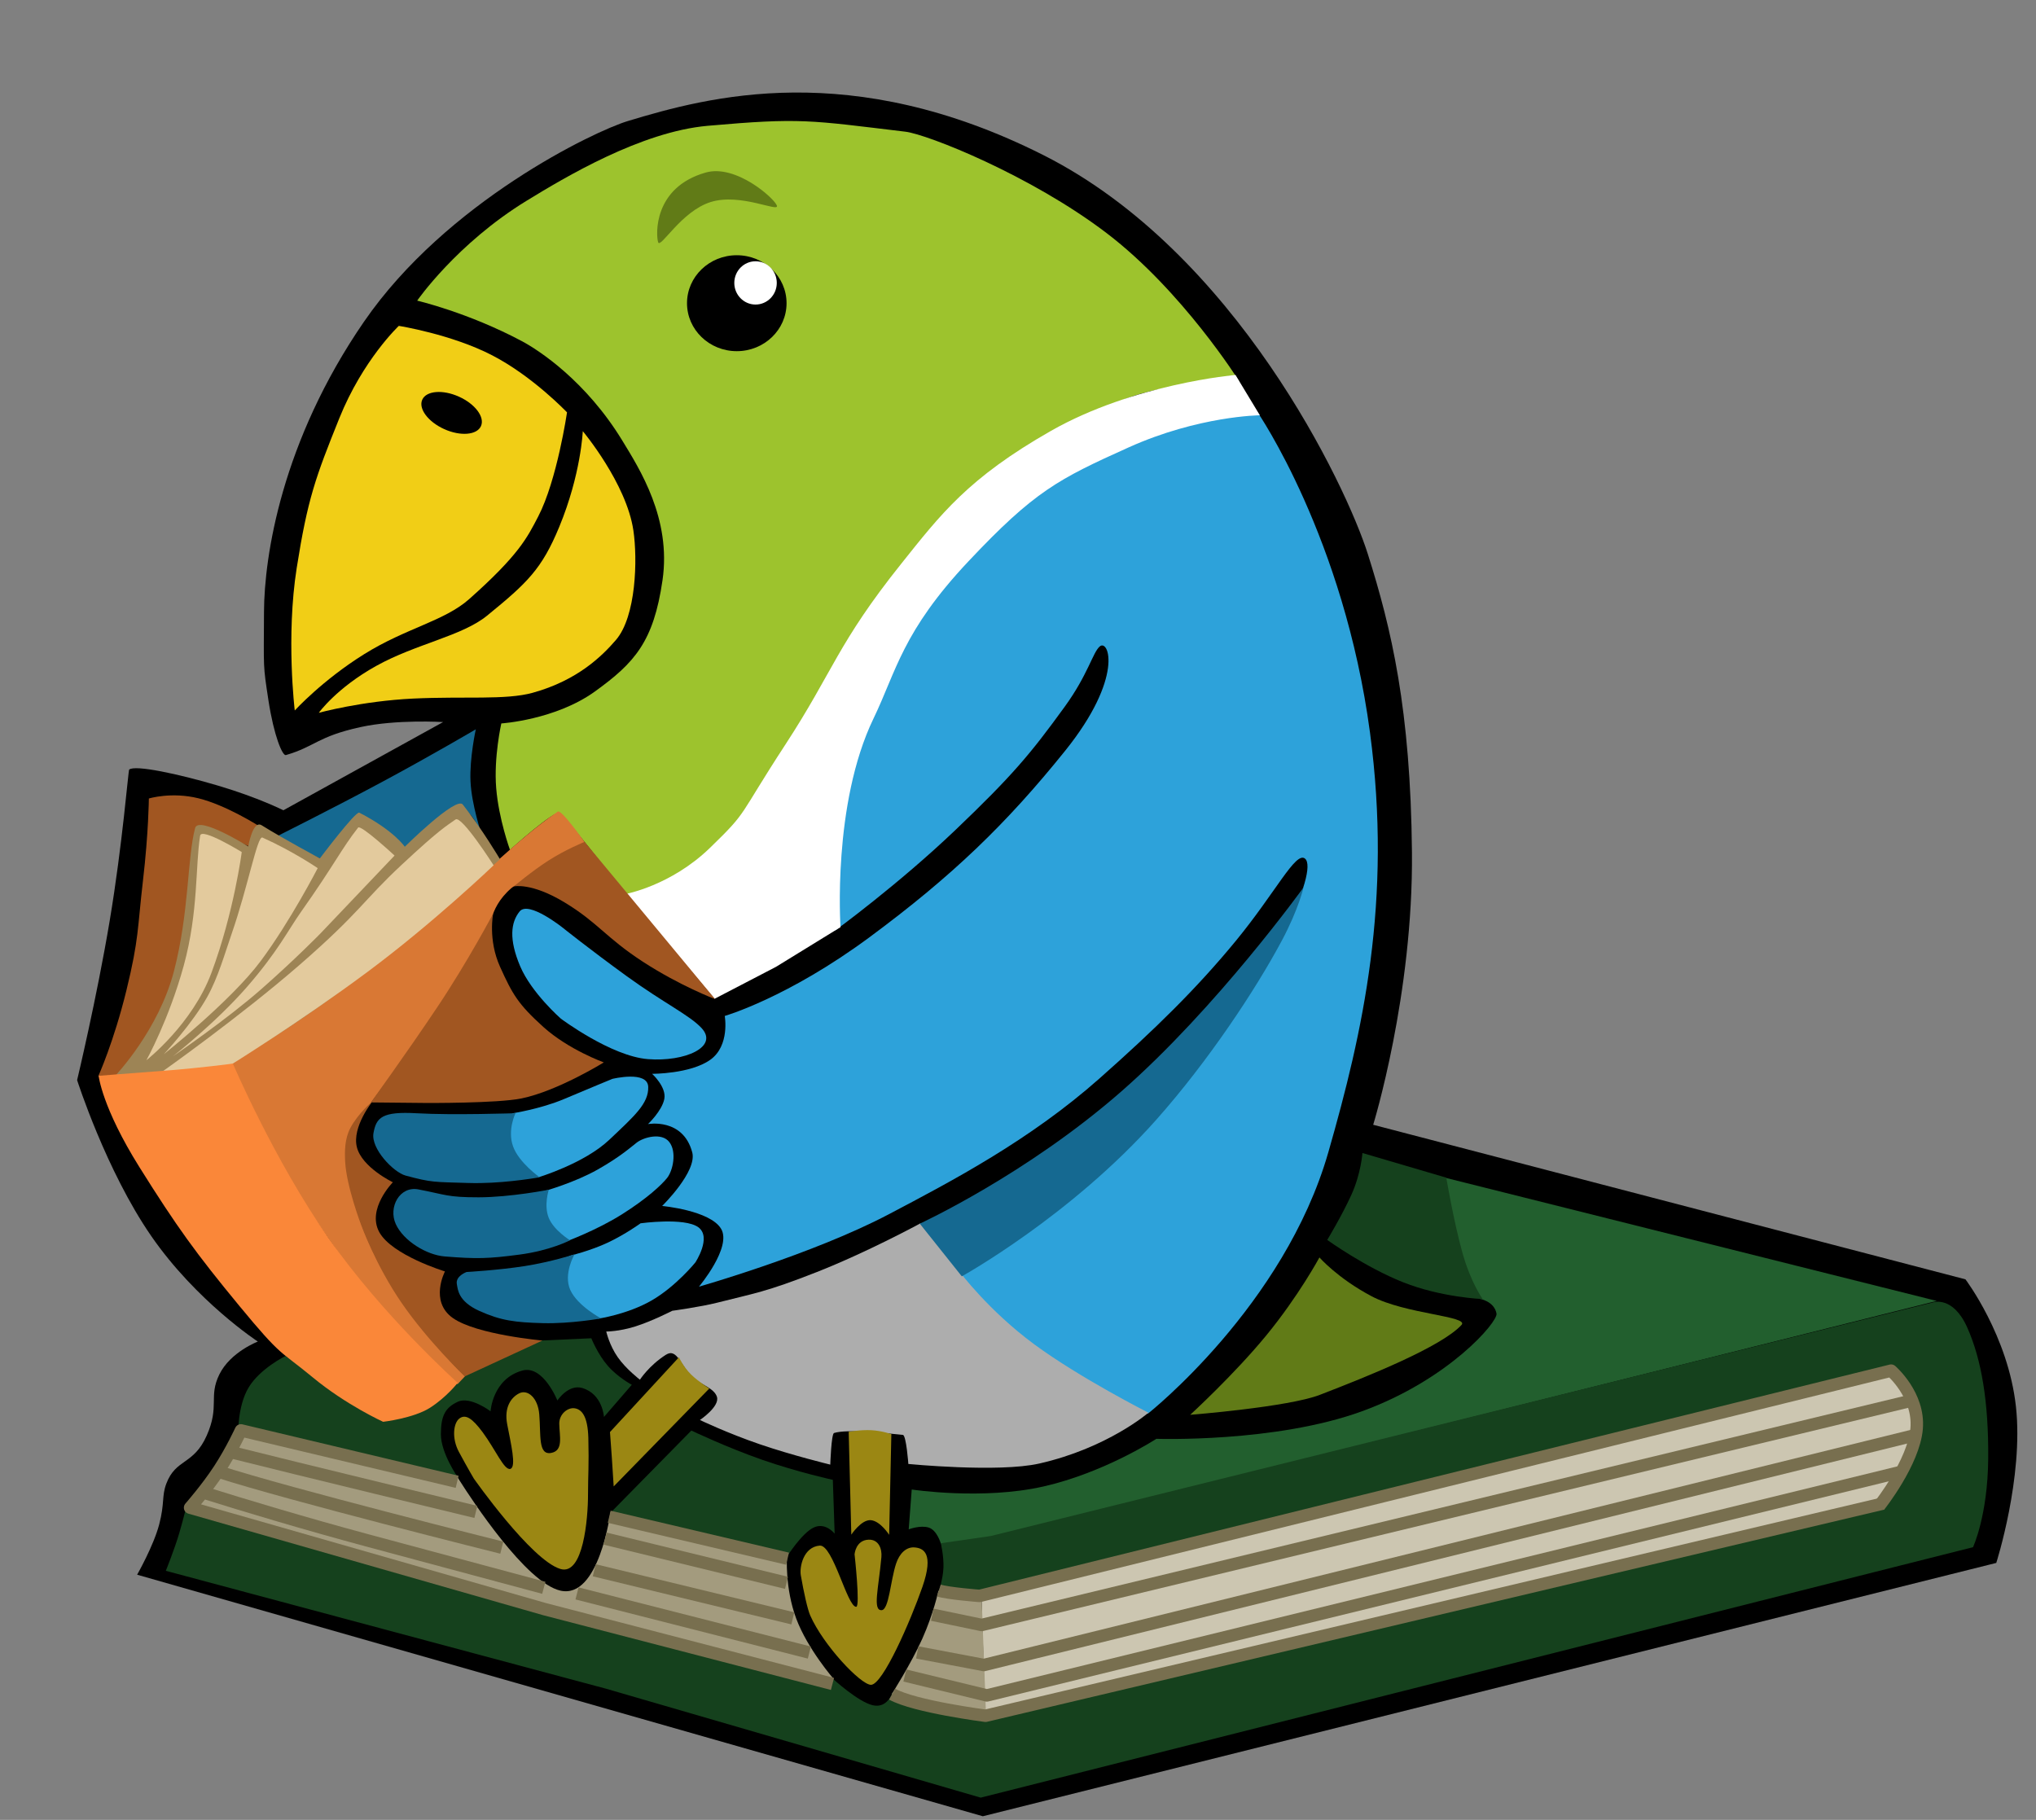 <?xml version="1.0" encoding="UTF-8"?> <svg xmlns="http://www.w3.org/2000/svg" width="132" height="118" viewBox="0 0 132 118" fill="none"><rect x="0" y="0" width="132" height="118" fill="#808080" stroke="none"/><g clip-path="url(#clip0_0_3590)"><path d="M17.402 45.398C17.048 43.075 17.1 43.446 17.116 39.669C17.132 36.07 18.254 28.623 23.601 20.855C28.948 13.087 38.532 8.507 40.69 7.853C45.916 6.269 55.163 3.763 67.647 10.058C80.13 16.352 87.283 31.51 88.678 35.916C90.211 40.759 91.454 46.002 91.541 55.256C91.629 64.51 89.028 72.93 89.028 72.93L127.426 82.951C127.426 82.951 130.201 86.614 130.7 91.211C131.2 95.808 129.424 101.339 129.424 101.339L63.72 117.765L8.891 102.103C8.891 102.103 9.957 100.233 10.322 98.841C10.686 97.448 10.475 97.02 10.782 96.202C11.396 94.567 12.547 95.007 13.402 93.082C14.257 91.156 13.505 90.572 14.222 89.116C14.938 87.66 16.717 86.987 16.717 86.987C16.717 86.987 12.734 84.382 9.805 80.144C6.876 75.906 5 70.034 5 70.034C5 70.034 6.27 64.731 7.11 59.712C7.951 54.694 8.314 49.954 8.376 49.9C8.743 49.577 11.582 50.181 14.166 50.949C16.75 51.717 18.371 52.538 18.371 52.538L28.729 46.818C28.729 46.818 25.718 46.63 23.369 47.145C20.576 47.757 20.433 48.407 18.534 48.959C18.314 49.023 17.757 47.72 17.402 45.398Z" fill="black"></path><path d="M59.11 96.579L58.914 99.163C58.914 99.163 59.653 98.878 60.203 99.044C60.754 99.209 61 100.092 61 100.092L64.146 99.712L125.566 84.352L93.715 76.368C93.806 79.688 95.89 84.205 95.89 84.205C95.89 84.205 96.872 84.345 97.024 85.173C97.121 85.707 93.933 89.456 88.303 91.506C82.673 93.557 74.971 93.292 74.971 93.292C74.971 93.292 71.603 95.488 67.644 96.384C63.685 97.28 59.11 96.579 59.11 96.579Z" fill="#225F2E"></path><path d="M60.995 100.063L64.229 99.596L125.335 84.444C125.335 84.444 126.613 84 127.54 86.07C128.465 88.139 128.933 90.893 128.901 94.589C128.87 98.285 127.916 100.319 127.916 100.319L63.581 116.558L39.327 109.505L10.75 101.85C10.75 101.85 11.32 100.444 11.631 99.377C11.942 98.311 12.127 97.488 12.127 97.488L26.062 101.493L53.999 108.851C53.999 108.851 55.647 110.363 56.596 110.57C57.545 110.778 57.849 109.761 57.849 109.761L63.887 111.107L121.561 97.705C121.561 97.705 123.992 95.033 124.032 92.925C124.071 90.816 123.817 88.788 121.933 89.218C107.026 92.624 64.037 103.822 64.037 103.822L60.828 103.293C60.828 103.293 61.142 102.398 61.167 101.637C61.194 100.877 60.995 100.063 60.995 100.063Z" fill="#15411D"></path><path d="M15.443 93.021C15.443 93.021 15.385 91.182 16.12 89.962C16.855 88.741 18.502 87.925 18.502 87.925C18.502 87.925 22.054 90.291 24.167 91.638C25.45 92.456 27.878 91.019 27.878 91.019L30.177 89.176L34.924 86.926L38.338 86.773C38.338 86.773 38.748 87.803 39.404 88.557C40.06 89.31 40.962 89.788 40.962 89.788L39.157 91.874C39.157 91.874 39.07 90.387 37.747 89.997C36.847 89.731 36.136 90.808 36.136 90.808C36.136 90.808 35.217 88.492 33.865 88.866C31.928 89.402 31.805 91.508 31.805 91.508C31.805 91.508 30.494 90.515 29.689 90.886C28.884 91.258 28.585 91.768 28.584 92.996C28.583 94.223 29.685 95.796 29.685 95.796L15.443 93.021Z" fill="#15411D"></path><path d="M39.523 98.145L44.822 92.756C44.822 92.756 47.13 93.856 49.423 94.655C51.716 95.454 53.995 95.953 53.995 95.953L54.113 99.443C54.113 99.443 53.527 98.68 52.754 99.045C51.981 99.409 51.03 100.92 51.03 100.92C51.03 100.92 48.106 100.288 45.255 99.525C42.404 98.761 39.523 98.145 39.523 98.145Z" fill="#15411D"></path><path d="M88.331 74.761L93.767 76.36C93.767 76.36 94.245 79.181 94.799 81.178C95.353 83.175 96.128 84.231 96.128 84.231C96.128 84.231 93.453 84.13 90.969 83.142C88.486 82.154 86.049 80.396 86.049 80.396C86.049 80.396 86.987 78.848 87.613 77.473C88.239 76.097 88.331 74.761 88.331 74.761Z" fill="#15411D"></path><path d="M63.629 103.322L63.868 111.155L121.948 97.638C121.948 97.638 124.183 94.773 124.381 92.588C124.58 90.404 122.72 88.876 122.72 88.876L63.629 103.322Z" fill="#CCC6B1"></path><path d="M60.84 103.149L63.632 103.307L63.926 111.159L57.809 109.853C57.809 109.853 59.062 107.891 59.797 106.25C60.531 104.61 60.84 103.149 60.84 103.149Z" fill="#A39B7E"></path><path d="M39.575 98.06L51.022 100.904C51.022 100.904 50.881 102.965 51.622 104.949C52.364 106.933 54.052 108.865 54.052 108.865L32.051 103.145L12.115 97.511C12.115 97.511 13.507 96.332 14.34 95.139C15.173 93.945 15.448 92.738 15.448 92.738L29.662 95.781C29.662 95.781 32.954 101.145 35.446 102.735C35.755 102.932 36.052 103.071 36.329 103.135C38.836 103.711 39.575 98.06 39.575 98.06Z" fill="#A39B7E"></path><path d="M124.023 90.793L63.643 105.363L60.443 104.697" stroke="#786F4F" stroke-width="0.807" stroke-miterlimit="10" stroke-linejoin="round"></path><path d="M124.203 93.046L63.787 107.96L59.467 107.142" stroke="#786F4F" stroke-width="0.807" stroke-miterlimit="10" stroke-linejoin="round"></path><path d="M58.666 108.639L63.981 109.931L123.448 95.388" stroke="#786F4F" stroke-width="0.807" stroke-miterlimit="10" stroke-linejoin="round"></path><path d="M52.473 107.152L37.41 103.316" stroke="#786F4F" stroke-width="0.807" stroke-miterlimit="10" stroke-linejoin="round"></path><path d="M51.401 104.934L38.527 101.815" stroke="#786F4F" stroke-width="0.807" stroke-miterlimit="10" stroke-linejoin="round"></path><path d="M50.991 102.63C48.071 101.919 39.23 99.763 39.23 99.763" stroke="#786F4F" stroke-width="0.807" stroke-miterlimit="10" stroke-linejoin="round"></path><path d="M35.256 102.953C35.256 102.953 29.611 101.441 23.803 99.876C19.766 98.787 15.886 97.623 13.119 96.754" stroke="#786F4F" stroke-width="0.807" stroke-miterlimit="10" stroke-linejoin="round"></path><path d="M32.533 100.35C32.533 100.35 18.682 96.889 14.146 95.415" stroke="#786F4F" stroke-width="0.807" stroke-miterlimit="10" stroke-linejoin="round"></path><path d="M30.851 98.032C30.851 98.032 19.159 95.21 14.918 94.14" stroke="#786F4F" stroke-width="0.807" stroke-miterlimit="10" stroke-linejoin="round"></path><path d="M121.858 97.612C121.858 97.612 124.075 94.817 124.261 92.632C124.449 90.446 122.605 88.871 122.605 88.871L63.512 103.478C63.512 103.478 61.467 103.323 60.867 103.129" stroke="#786F4F" stroke-width="0.807" stroke-miterlimit="10" stroke-linejoin="round"></path><path d="M57.84 109.848C59.287 110.658 63.895 111.249 63.895 111.249L122.091 97.486" stroke="#786F4F" stroke-width="0.807" stroke-miterlimit="10" stroke-linejoin="round"></path><path d="M39.496 98.345L51.059 101.065" stroke="#786F4F" stroke-width="0.807" stroke-miterlimit="10" stroke-linejoin="round"></path><path d="M53.972 109.185L35.321 104.34L12.324 97.757C12.324 97.757 13.408 96.525 14.219 95.283C15.03 94.041 15.62 92.746 15.62 92.746L29.638 96.08" stroke="#786F4F" stroke-width="0.807" stroke-miterlimit="10" stroke-linejoin="round"></path><path d="M54.136 60.342C54.136 60.342 54.234 53.673 55.456 48.824C56.678 43.976 59.808 39.026 59.808 39.026C59.808 39.026 63.814 33.968 67.889 31.29C71.964 28.613 75.245 27.599 76.573 27.32C79.03 26.803 81.543 26.748 81.543 26.748C81.543 26.748 87.133 34.878 88.82 47.493C90.281 58.425 88.35 66.94 86.12 74.711C83.256 84.694 74.423 91.66 74.423 91.66C74.423 91.66 70.937 90.096 67.783 87.922C64.629 85.749 62.048 82.506 62.048 82.506C62.048 82.506 63.167 82.331 65.214 80.904C68.404 78.68 73.438 74.359 76.836 70.188C82.414 63.342 85.554 56.404 84.6 55.666C83.996 55.199 82.705 57.859 80.134 60.991C77.573 64.111 74.827 66.788 71.29 69.921C66.758 73.937 61.703 76.585 57.621 78.734C52.685 81.332 45.317 83.426 45.317 83.426C45.317 83.426 47.467 80.864 46.749 79.671C46.031 78.48 42.93 78.194 42.93 78.194C42.93 78.194 45.213 75.959 44.879 74.713C44.276 72.465 42.012 72.885 42.012 72.885C42.012 72.885 42.92 72.028 43.07 71.255C43.22 70.482 42.279 69.626 42.279 69.626C42.279 69.626 44.751 69.637 46.045 68.719C47.338 67.802 46.987 65.874 46.987 65.874C46.987 65.874 51.06 64.703 56.394 60.754C61.728 56.805 65.235 53.433 69.059 48.677C72.882 43.921 71.883 41.408 71.299 41.916C70.841 42.313 70.541 43.741 69.023 45.831C66.801 48.893 65.649 50.276 61.949 53.811C58.248 57.346 54.136 60.342 54.136 60.342Z" fill="#2DA2DA"></path><path d="M45.481 66.656C46.622 67.878 44.405 68.86 42.012 68.674C39.618 68.488 36.36 66.047 36.36 66.047C36.36 66.047 34.451 64.376 33.72 62.642C32.988 60.909 33.111 59.806 33.692 59.094C34.274 58.383 36.483 60.152 36.483 60.152C36.483 60.152 38.196 61.526 40.622 63.287C43.049 65.047 44.699 65.817 45.481 66.656Z" fill="#2DA2DA"></path><path d="M42.026 70.474C42.059 71.554 41.135 72.356 39.502 73.903C37.87 75.449 34.899 76.337 34.899 76.337C34.899 76.337 33.885 75.985 33.214 74.929C32.543 73.874 33.214 72.188 33.214 72.188C33.214 72.188 35.038 71.909 36.577 71.258C38.116 70.606 39.702 69.954 39.702 69.954C39.702 69.954 41.993 69.393 42.026 70.474Z" fill="#2DA2DA"></path><path d="M36.731 80.489C36.731 80.489 35.63 79.985 35.291 79.188C34.952 78.39 35.323 77.222 35.323 77.222C35.323 77.222 37.27 76.673 38.757 75.828C40.244 74.984 40.904 74.374 41.286 74.082C41.736 73.737 42.898 73.414 43.392 74.048C43.887 74.683 43.634 75.9 43.248 76.381C42.892 76.827 41.952 77.71 40.322 78.737C38.693 79.764 36.731 80.489 36.731 80.489Z" fill="#2DA2DA"></path><path d="M38.781 85.502C38.781 85.502 37.413 84.762 36.84 83.819C36.267 82.877 36.907 81.435 36.907 81.435C36.907 81.435 38.273 81.104 39.413 80.567C40.554 80.029 41.531 79.318 41.531 79.318C41.531 79.318 44.364 78.926 45.267 79.569C46.17 80.213 45.08 81.859 45.08 81.859C45.08 81.859 43.828 83.407 42.253 84.318C40.678 85.228 38.781 85.502 38.781 85.502Z" fill="#2DA2DA"></path><path d="M33.062 55.102C33.062 55.102 32.336 53.114 32.17 51.108C32.004 49.103 32.502 46.907 32.502 46.907C32.502 46.907 36.017 46.681 38.579 44.829C41.141 42.978 42.374 41.615 42.953 37.619C43.532 33.624 41.468 30.408 40.342 28.561C37.987 24.7 34.93 22.703 33.834 22.12C30.331 20.255 27.047 19.494 27.047 19.494C27.047 19.494 29.602 15.796 34.144 13.015C36.618 11.5 41.555 8.54 45.88 8.157C51.931 7.622 52.481 7.793 58.7 8.539C60.128 8.71 66.822 11.364 71.746 15.115C76.67 18.867 80.329 24.703 80.329 24.703C80.329 24.703 75.668 24.72 72.794 25.938C72.046 26.255 63.029 30.136 58.548 37.031C54.402 43.411 48.991 51.943 48.991 51.943C48.991 51.943 46.56 55.17 44.608 56.48C42.657 57.79 40.628 58.084 40.628 58.084C40.628 58.084 37.123 53.505 36.321 52.712C36.03 52.425 33.062 55.102 33.062 55.102Z" fill="#9DC32D"></path><path d="M19.11 46.066C19.11 46.066 18.531 41.299 19.238 36.816C19.946 32.334 20.458 30.949 21.993 27.133C23.529 23.317 25.857 21.13 25.857 21.13C25.857 21.13 29.274 21.672 31.914 23.041C34.554 24.409 36.762 26.738 36.762 26.738C36.762 26.738 36.115 31.139 34.894 33.489C34.181 34.861 33.644 35.981 30.416 38.847C28.813 40.27 26.337 40.718 23.619 42.41C20.902 44.103 19.11 46.066 19.11 46.066Z" fill="#F1CE16"></path><path d="M20.67 46.217C20.67 46.217 21.82 44.606 24.394 43.176C26.969 41.746 29.959 41.24 31.573 39.923C34.189 37.79 35.123 36.905 36.256 34.167C37.669 30.752 37.784 27.956 37.784 27.956C37.784 27.956 40.611 31.33 41.064 34.391C41.343 36.272 41.245 39.97 39.933 41.495C39.052 42.518 37.454 44.114 34.534 44.92C32.786 45.403 30.117 45.137 26.791 45.295C23.465 45.452 20.67 46.217 20.67 46.217Z" fill="#F1CE16"></path><path d="M40.547 57.968L46.328 64.76L50.308 62.691L54.494 60.116C54.494 60.116 53.946 52.152 56.633 46.586C58.108 43.533 58.496 40.953 62.784 36.399C67.072 31.845 68.608 31.066 73.162 29.014C77.716 26.961 81.681 26.927 81.681 26.927L80.1 24.312C80.1 24.312 73.511 24.876 68.133 27.94C62.755 31.004 60.978 33.364 58.443 36.536C54.292 41.728 54.036 43.5 50.915 48.283C47.793 53.066 48.569 52.517 46.024 54.98C43.479 57.444 40.547 57.968 40.547 57.968Z" fill="white"></path><path d="M59.669 79.323C59.669 79.323 56.272 81.173 52.951 82.481C49.631 83.789 48.865 83.862 46.517 84.461C45.418 84.741 43.588 84.99 43.588 84.99C43.588 84.99 42.259 85.67 41.188 86.006C40.117 86.343 39.305 86.335 39.305 86.335C39.305 86.335 39.503 87.219 40.05 88C40.596 88.781 41.489 89.458 41.489 89.458C41.489 89.458 42.07 88.549 43.164 87.847C43.913 87.367 44.109 88.574 44.939 89.323C45.462 89.795 46.287 90.003 46.477 90.557C46.694 91.19 45.378 92.072 45.378 92.072C45.378 92.072 47.156 92.925 49.268 93.648C51.381 94.371 53.829 94.965 53.829 94.965C53.829 94.965 53.895 92.971 54.074 92.915C54.927 92.65 57.351 92.916 58.535 93.037C58.757 93.06 58.891 94.923 58.891 94.923C58.891 94.923 64.732 95.494 67.37 94.897C71.804 93.895 74.457 91.599 74.457 91.599C74.457 91.599 70.031 89.355 67.07 87.177C64.11 84.998 62.229 82.478 62.229 82.478L59.669 79.323Z" fill="#ADADAD"></path><path d="M59.633 79.341C59.633 79.341 66.528 76.172 72.712 70.757C78.896 65.341 84.508 57.545 84.508 57.545C84.508 57.545 84.199 58.943 83.095 61.008C81.395 64.186 78.34 68.801 74.974 72.594C69.421 78.851 62.357 82.757 62.357 82.757L59.633 79.341Z" fill="#156991"></path><path d="M17.82 54.294C17.82 54.294 21.546 52.431 24.753 50.71C27.961 48.989 30.848 47.288 30.848 47.288C30.848 47.288 30.436 49.16 30.504 50.657C30.571 52.155 31.21 54.061 31.21 54.061C31.21 54.061 30.375 51.816 29.245 52.416C28.859 52.622 26.21 54.987 26.21 54.987C26.21 54.987 25.169 53.918 23.444 52.964C22.921 52.675 20.816 55.694 20.816 55.694L17.82 54.294Z" fill="#156991"></path><path d="M34.987 76.334C34.987 76.334 33.067 76.681 31.154 76.709C30.88 76.713 30.604 76.712 30.329 76.703C28.142 76.636 27.993 76.682 26.294 76.223C25.513 76.012 24.032 74.477 24.214 73.466C24.397 72.457 24.767 72.054 27.025 72.184C29.355 72.317 33.421 72.18 33.421 72.18C33.421 72.18 32.883 73.271 33.263 74.331C33.642 75.39 34.987 76.334 34.987 76.334Z" fill="#156991"></path><path d="M28.828 81.467C27.65 81.371 26.156 80.457 25.659 79.367C25.163 78.277 25.91 76.89 27.121 77.12C28.904 77.459 28.976 77.635 31.032 77.633C33.087 77.631 35.581 77.141 35.581 77.141C35.581 77.141 35.248 78.141 35.573 78.957C35.898 79.772 36.955 80.419 36.955 80.419C36.955 80.419 35.697 81.082 33.684 81.347C31.671 81.613 30.909 81.636 28.828 81.467Z" fill="#156991"></path><path d="M37.247 81.33C37.247 81.33 35.755 81.818 34.035 82.09C32.316 82.361 30.249 82.476 30.249 82.476C30.249 82.476 29.513 82.737 29.62 83.271C29.685 83.595 29.685 84.371 31.081 85.001C32.477 85.631 33.409 85.745 35.204 85.792C36.999 85.838 38.971 85.485 38.971 85.485C38.971 85.485 37.442 84.675 36.974 83.642C36.506 82.608 37.247 81.33 37.247 81.33Z" fill="#156991"></path><path d="M14.824 68.962C14.824 68.962 20.495 65.296 25.799 61.22C31.103 57.143 33.317 54.555 36.164 52.622C36.42 52.449 38.122 54.909 38.122 54.909C38.122 54.909 37.326 58.471 35.417 57.466C34.73 57.104 33.64 57.167 33.152 57.587C31.573 58.945 31.763 60.557 31.763 60.557C31.763 60.557 30.535 62.422 28.286 65.648C26.037 68.874 22.683 73.346 22.683 73.346C22.683 73.346 22.268 75.078 22.922 77.714C23.129 78.548 23.757 80.759 25.564 83.639C27.371 86.519 30.151 89.234 30.151 89.234L29.661 89.753C29.661 89.753 26.828 87.268 23.918 83.845C22.664 82.37 21.48 80.516 20.363 78.951C16.654 73.753 14.824 68.962 14.824 68.962Z" fill="#D97834"></path><path d="M46.361 64.782L37.9 54.585C37.9 54.585 36.648 55.095 35.554 55.8C34.459 56.505 33.309 57.476 33.309 57.476C33.309 57.476 34.443 57.2 36.611 58.516C38.78 59.832 39.264 60.783 41.666 62.349C44.067 63.914 46.361 64.782 46.361 64.782Z" fill="#A15621"></path><path d="M39.147 68.886C39.147 68.886 36.866 68.067 35.224 66.585C33.583 65.103 33.22 64.456 32.422 62.691C31.623 60.927 31.975 59.23 31.975 59.23C31.975 59.23 30.357 62.301 28.36 65.29C26.363 68.278 24.043 71.481 24.043 71.481L27.601 71.516C27.601 71.516 32.256 71.544 33.82 71.22C36.162 70.735 39.147 68.886 39.147 68.886Z" fill="#A15621"></path><path d="M24.156 71.404C24.156 71.404 22.808 73.067 23.137 74.381C23.465 75.695 25.47 76.658 25.47 76.658C25.47 76.658 23.766 78.389 24.59 79.891C25.413 81.392 28.848 82.439 28.848 82.439C28.848 82.439 27.827 84.382 29.362 85.462C30.896 86.542 35.167 86.919 35.167 86.919L30.128 89.247C30.128 89.247 27.761 86.98 26.054 84.504C24.347 82.028 23.412 79.42 23.412 79.42C23.412 79.42 22.463 76.937 22.378 75.323C22.342 74.647 22.346 73.84 22.713 73.142C23.224 72.172 24.156 71.404 24.156 71.404Z" fill="#A15621"></path><path d="M6.371 69.782C6.371 69.782 7.381 67.55 8.198 64.206C9.015 60.862 8.906 60.207 9.269 57.099C9.633 53.991 9.651 51.775 9.651 51.775C9.651 51.775 11.106 51.326 12.874 51.763C14.642 52.199 16.724 53.521 16.724 53.521L16.24 54.921C16.24 54.921 12.916 53.369 12.812 53.845C12.396 55.746 12.57 57.367 12.137 60.191C11.704 63.014 11.839 62.952 10.965 65.091C10.091 67.231 8.64 68.75 8.64 68.75L9.549 69.617L6.371 69.782Z" fill="#A15621"></path><path d="M7.512 69.706C7.512 69.706 10.278 66.799 11.275 62.981C12.273 59.164 12.136 55.615 12.651 53.688C12.87 52.868 16.096 54.881 16.096 54.881C16.096 54.881 16.386 53.152 16.962 53.509C18.417 54.413 20.74 55.656 20.74 55.656C20.74 55.656 23.061 52.572 23.296 52.693C25.557 53.859 26.243 54.903 26.243 54.903C26.243 54.903 29.568 51.61 30.002 52.162C31.294 53.806 32.417 55.715 32.417 55.715C32.417 55.715 27.183 60.391 22.818 63.71C18.453 67.03 14.78 69.032 14.78 69.032L9.925 69.599L7.512 69.706Z" fill="#9D8455"></path><path d="M9.492 68.744C9.492 68.744 10.952 66.114 11.913 62.61C12.874 59.106 12.66 56.12 12.976 54.183C13.065 53.639 15.673 55.247 15.673 55.247C15.673 55.247 15.168 59.16 13.71 63.073C12.46 66.428 9.492 68.744 9.492 68.744Z" fill="#E3CA9D"></path><path d="M10.621 68.355C10.621 68.355 12.485 66.36 13.445 64.624C14.153 63.343 14.572 61.831 15.02 60.542C16.075 57.507 16.686 54.16 17.014 54.307C19.01 55.199 20.598 56.29 20.598 56.29C20.598 56.29 18.818 59.743 16.895 62.322C14.972 64.902 10.621 68.355 10.621 68.355Z" fill="#E3CA9D"></path><path d="M11.219 68.486C11.219 68.486 13.986 66.318 16 64.007C18.013 61.695 18.669 60.323 19.524 59.114C21.641 56.123 22.156 55.008 23.217 53.662C23.388 53.444 25.581 55.474 25.581 55.474L20.782 60.518C20.782 60.518 19.191 62.154 16.95 64.126C14.71 66.099 11.219 68.486 11.219 68.486Z" fill="#E3CA9D"></path><path d="M10.49 69.506C10.49 69.506 15.557 65.929 19.459 62.531C23.36 59.133 23.525 58.419 26.044 56.07C28.562 53.721 28.972 53.538 29.534 53.135C29.93 52.85 32.002 56.106 32.002 56.106C32.002 56.106 28.122 59.824 23.806 63.033C19.49 66.242 14.856 69.112 14.856 69.112L10.49 69.506Z" fill="#E3CA9D"></path><path d="M24.84 92.189C24.84 92.189 22.445 91.102 20.279 89.31C18.114 87.518 18.325 88.077 15.515 84.671C12.706 81.264 11.47 79.558 9.043 75.683C6.615 71.808 6.395 69.756 6.395 69.756C6.395 69.756 8.414 69.59 10.653 69.425C12.892 69.259 15.098 68.962 15.098 68.962C15.098 68.962 17.759 75.203 21.301 80.272C24.843 85.342 29.674 89.663 29.674 89.663C29.674 89.663 28.944 90.6 27.877 91.28C26.809 91.96 24.84 92.189 24.84 92.189Z" fill="#FA8739"></path><path d="M55.193 99.506L55.023 92.839C55.023 92.839 55.808 92.696 56.5 92.734C57.191 92.771 57.789 92.988 57.789 92.988L57.647 99.517C57.647 99.517 57.079 98.624 56.463 98.568C55.847 98.512 55.193 99.506 55.193 99.506Z" fill="#9B8713"></path><path d="M56.465 109.243C55.793 109.23 53.38 106.679 52.528 104.743C52.358 104.357 52.115 103.271 51.92 102.146C51.825 101.596 52.088 100.304 53.143 100.216C54.008 100.143 54.928 104.193 55.51 104.184C55.782 104.18 55.404 100.78 55.404 100.78C55.404 100.78 55.472 99.859 56.319 99.832C56.965 99.811 57.194 100.417 57.143 100.97C56.958 103.002 56.565 104.423 57.154 104.403C57.637 104.387 57.731 102.484 58.096 101.383C58.317 100.72 58.758 100.291 59.294 100.334C59.86 100.379 60.569 100.692 59.803 102.894C59.037 105.096 57.228 109.257 56.465 109.243Z" fill="#9B8713"></path><path d="M39.547 92.853L44.018 88.004C44.018 88.004 44.307 88.641 44.813 89.13C45.319 89.618 45.986 90.03 45.986 90.03L39.787 96.379C39.787 96.379 39.73 95.433 39.67 94.552C39.61 93.671 39.547 92.853 39.547 92.853Z" fill="#9B8713"></path><path d="M36.332 101.731C34.433 101.159 30.719 95.867 30.719 95.867C30.719 95.867 30.317 95.19 29.753 94.142C29.278 93.261 29.392 92.267 29.787 91.972C30.183 91.677 30.617 91.953 31.298 92.874C32.136 94.01 32.699 95.373 33.094 95.239C33.49 95.105 33.119 93.595 32.881 92.339C32.676 91.257 33.129 90.608 33.664 90.341C34.199 90.073 34.872 90.611 34.962 91.703C35.074 93.049 34.877 94.361 35.729 94.208C36.542 94.062 36.273 93.135 36.259 92.317C36.248 91.699 36.799 91.242 37.26 91.313C37.722 91.384 38.106 91.828 38.144 93.242C38.19 94.982 38.123 95.661 38.123 96.904C38.123 98.466 37.818 102.179 36.332 101.731Z" fill="#9B8713"></path><path d="M77.164 91.736C77.164 91.736 80.003 89.137 82.098 86.586C84.193 84.035 85.543 81.532 85.543 81.532C85.543 81.532 86.715 82.876 88.914 84.043C91.114 85.211 95.288 85.337 94.752 85.912C93.429 87.332 88.79 89.199 85.562 90.444C83.517 91.233 77.164 91.736 77.164 91.736Z" fill="#617B17"></path><path d="M42.668 15.705C42.812 16.159 44.162 13.688 46.088 13.096C48.014 12.503 50.515 13.79 50.37 13.336C50.226 12.883 47.729 10.63 45.758 11.186C42.339 12.151 42.524 15.252 42.668 15.705Z" fill="#617B17"></path><path d="M44.541 19.659C44.541 17.942 45.985 16.549 47.767 16.549C49.55 16.549 50.995 17.942 50.995 19.659C50.995 21.377 49.55 22.77 47.767 22.77C45.985 22.77 44.541 21.377 44.541 19.659Z" fill="black"></path><path d="M27.376 25.916C27.638 25.334 28.702 25.246 29.753 25.719C30.805 26.191 31.444 27.046 31.183 27.628C30.921 28.21 29.857 28.298 28.806 27.826C27.755 27.353 27.115 26.498 27.376 25.916Z" fill="black"></path><path d="M47.607 18.344C47.607 17.569 48.224 16.941 48.984 16.941C49.744 16.941 50.361 17.569 50.361 18.344C50.361 19.119 49.744 19.747 48.984 19.747C48.224 19.747 47.607 19.119 47.607 18.344Z" fill="white"></path></g><defs><clipPath id="clip0_0_3590"><rect width="131.035" height="117.526" fill="white" transform="translate(0 0.474)"></rect></clipPath></defs></svg> 